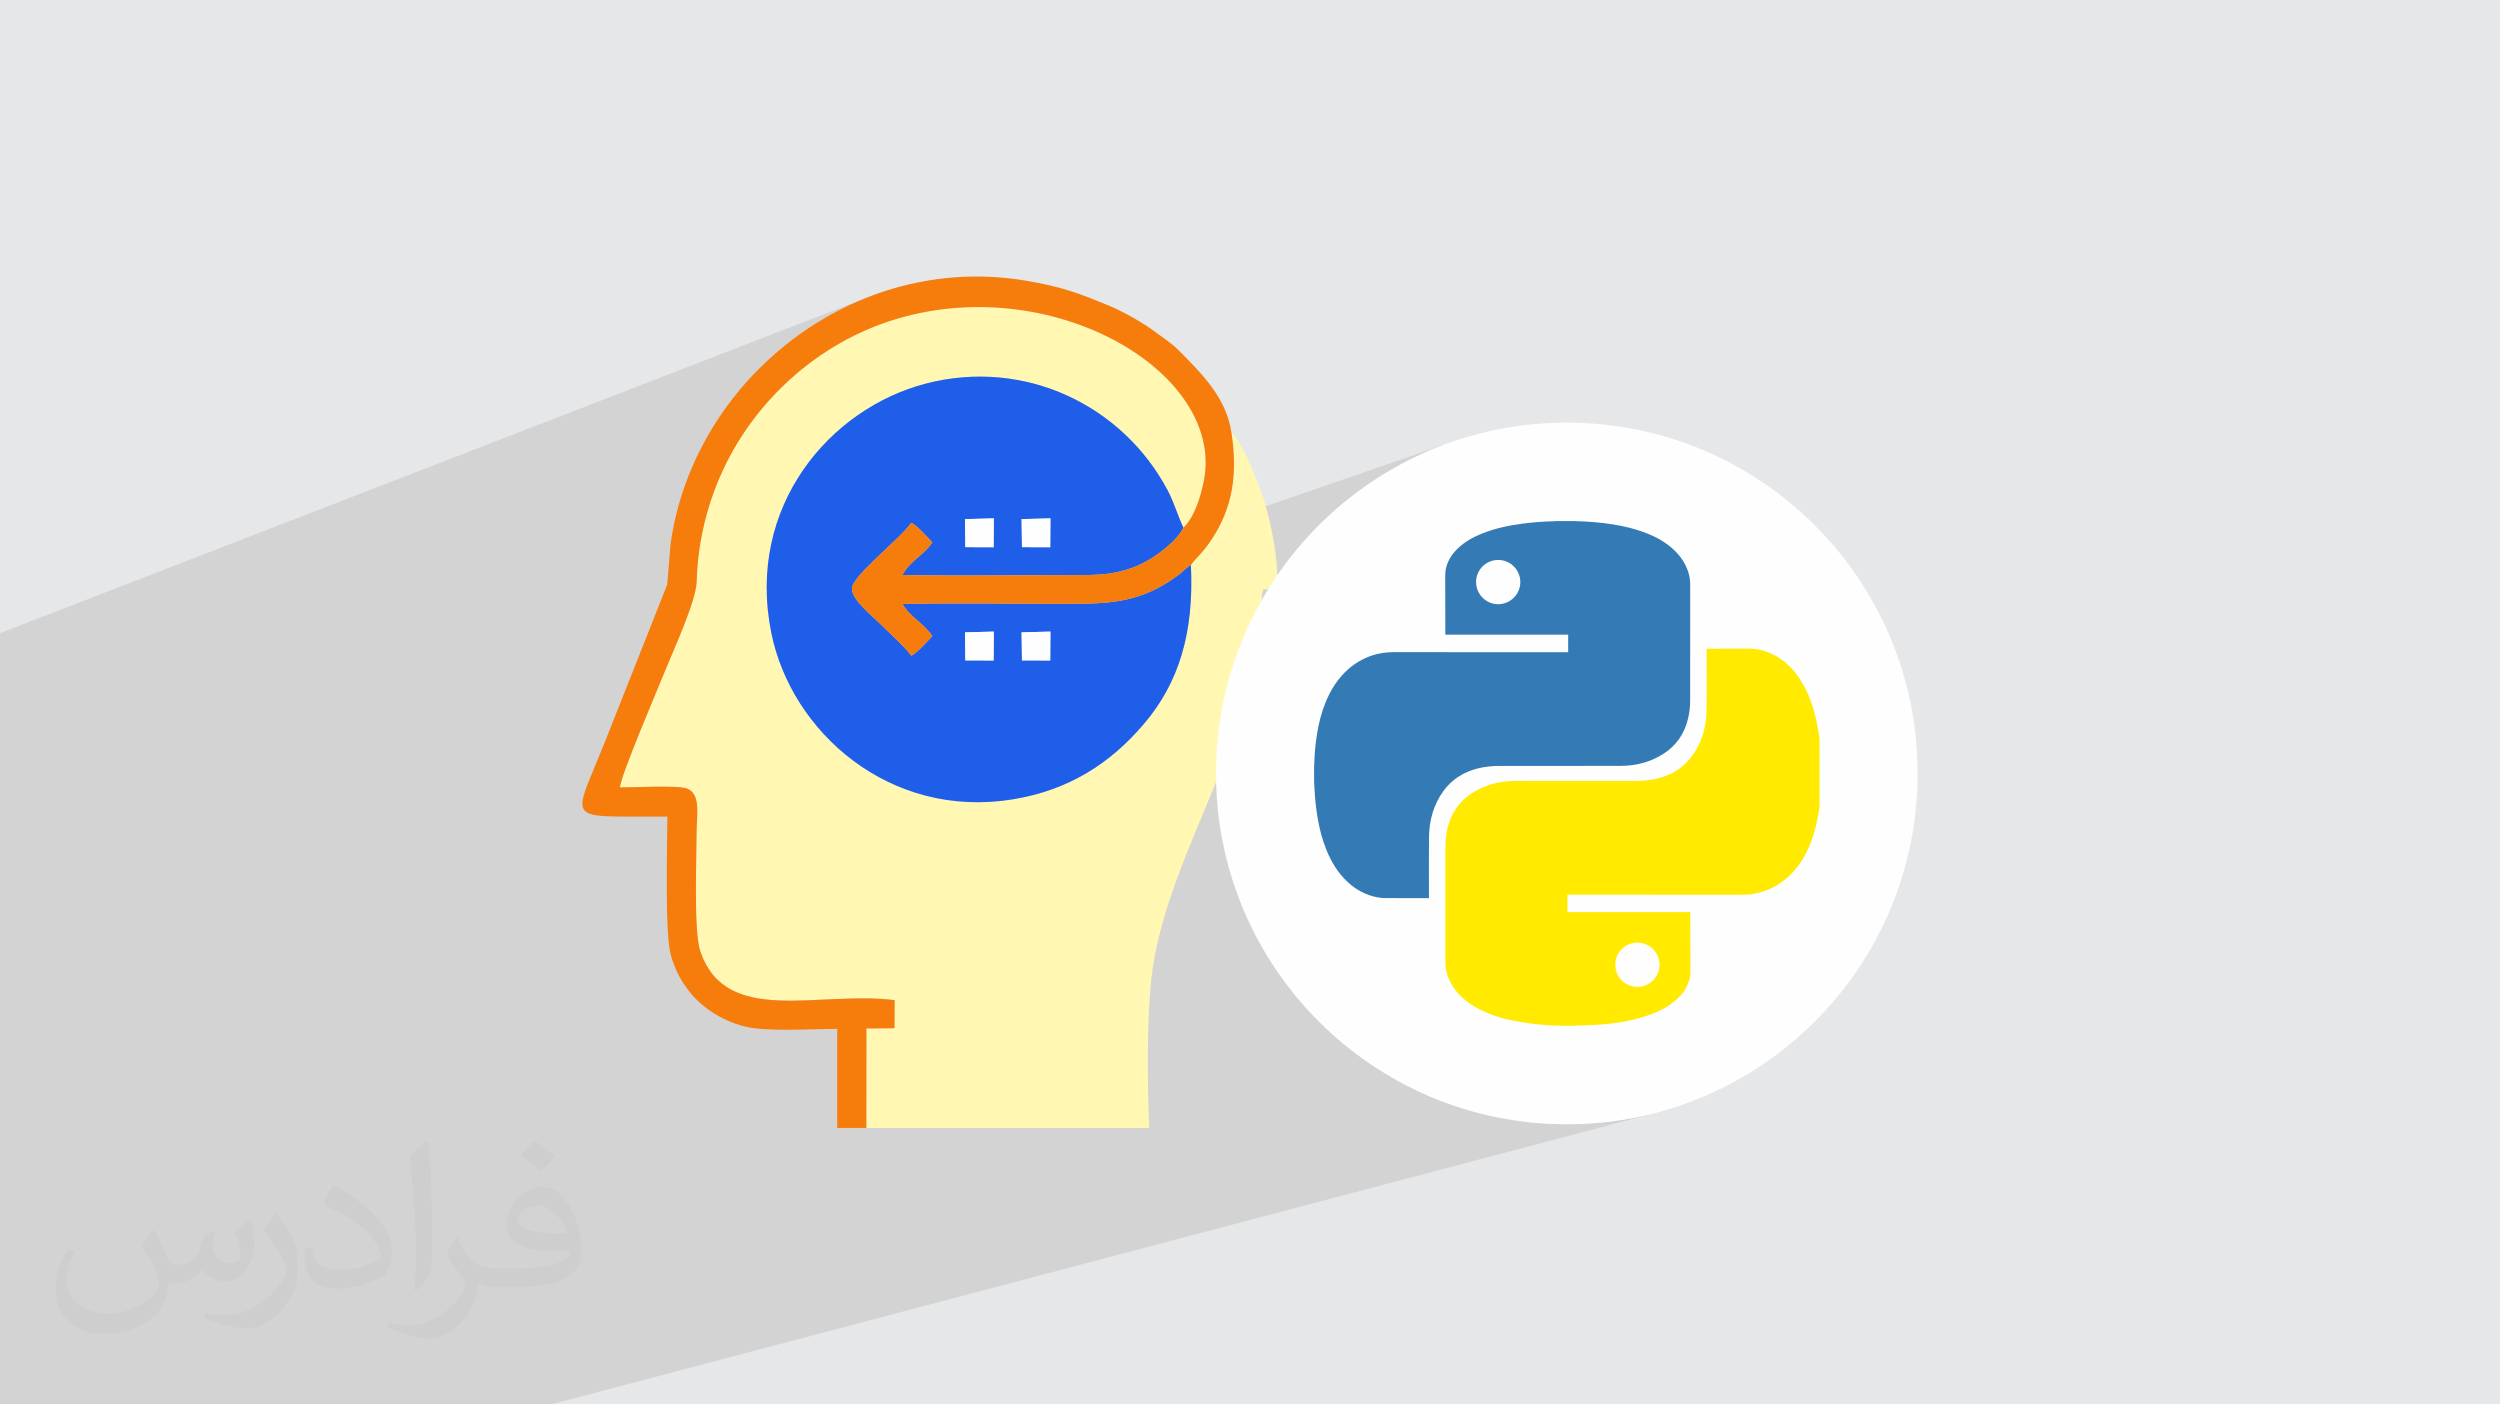 <?xml version="1.0" encoding="UTF-8"?>
<!DOCTYPE svg PUBLIC "-//W3C//DTD SVG 1.1//EN" "http://www.w3.org/Graphics/SVG/1.1/DTD/svg11.dtd">
<!-- Creator: CorelDRAW 2020 (64-Bit) -->
<svg xmlns="http://www.w3.org/2000/svg" xml:space="preserve" width="94.192mm" height="52.917mm" version="1.1" style="shape-rendering:geometricPrecision; text-rendering:geometricPrecision; image-rendering:optimizeQuality; fill-rule:evenodd; clip-rule:evenodd"
viewBox="0 0 9404.92 5283.66"
 xmlns:xlink="http://www.w3.org/1999/xlink"
 xmlns:xodm="http://www.corel.com/coreldraw/odm/2003">
 <defs>
  <style type="text/css">
   <![CDATA[
    .fil7 {fill:#FEFEFE}
    .fil3 {fill:#FFF7B2}
    .fil4 {fill:#1E5EE9}
    .fil0 {fill:#E6E7E8}
    .fil5 {fill:#F67C0B}
    .fil6 {fill:#FEFEFE}
    .fil8 {fill:#347AB4;fill-rule:nonzero}
    .fil9 {fill:#FFEA00;fill-rule:nonzero}
    .fil2 {fill:#373435;fill-opacity:0.031}
    .fil1 {fill:#2B2A29;fill-opacity:0.102}
   ]]>
  </style>
 </defs>
 <g id="Layer_x0020_1">
  <polygon class="fil0" points="-0,0 9404.92,0 9404.92,5283.66 -0,5283.66 "/>
  <polygon class="fil1" points="-0,5037.07 -0,4963.99 -0,4959.33 -0,4871.63 -0,4844.07 -0,4830.06 -0,4816.05 -0,4810.03 -0,4803.54 -0,4803.43 -0,4789.96 -0,4777.38 -0,4772.34 -0,4741.9 -0,4732.87 -0,4711.94 -0,4676.64 -0,4664.76 -0,4647.1 -0,4640.56 -0,4636.58 -0,4601.73 -0,4594.5 -0,4533.23 -0,4520.51 -0,4491.4 -0,4483.11 -0,4483.09 -0,4452.86 -0,4451.29 -0,4409.33 -0,4393.05 -0,4327.16 -0,4326.05 -0,4254.15 -0,4239.3 -0,4211.22 -0,4155.17 -0,4140.51 -0,4139.97 -0,4121.19 -0,4120.98 -0,4110.81 -0,4107.47 -0,4036.23 -0,4015.07 -0,3995.28 -0,3975.39 -0,3968.91 -0,3965.42 -0,3929.39 -0,3927.39 -0,3907.29 -0,3907.1 -0,3906.66 -0,3881 -0,3868.6 -0,3856.04 -0,3828.17 -0,3822.98 -0,3813.6 -0,3812.28 -0,3780.56 -0,3751.09 -0,3749.14 -0,3717.33 -0,3716.99 -0,3699.47 -0,3687.47 -0,3656.11 -0,3653.56 -0,3642.79 -0,3639.87 -0,3623.27 -0,3599.67 -0,3599.5 -0,3598.11 -0,3582.17 -0,3549.32 -0,3526.23 -0,3495.47 -0,3456.1 -0,3439.01 -0,3406.02 -0,3401.33 -0,3390.21 -0,3373.36 -0,3352.85 -0,3344.63 -0,3344.06 -0,3339.94 -0,3312.93 -0,3277.78 -0,3273.52 -0,3246.23 -0,3194.36 -0,3131.51 -0,3106.17 -0,3000.9 -0,2969.49 -0,2746.14 -0,2742.24 -0,2505.5 -0,2489.43 -0,2382.05 3279.41,1112.51 3226.15,1134.04 3174.11,1158.14 3123.39,1184.71 3074.08,1213.65 3026.25,1244.91 2979.98,1278.37 2935.38,1313.97 2892.5,1351.61 2851.46,1391.21 2843.66,1399.48 3309.75,1220.83 3369.8,1200.6 3430.26,1184.24 3490.94,1171.63 3551.68,1162.65 3612.27,1157.18 3672.53,1155.08 3732.27,1156.25 3791.3,1160.54 3849.43,1167.84 3906.49,1178.03 3962.27,1190.98 4016.6,1206.55 4069.28,1224.65 4120.13,1245.12 4168.97,1267.87 4215.59,1292.75 4259.82,1319.64 4301.47,1348.43 4340.34,1378.98 4376.26,1411.17 4409.04,1444.89 4438.48,1479.99 4464.41,1516.36 4486.63,1553.89 4504.95,1592.43 4519.19,1631.86 4527.42,1665.03 4632.53,1627.69 4634.6,1641.92 4636.44,1656.02 4638.04,1669.99 4639.38,1683.83 4640.47,1697.56 4641.3,1711.16 4641.86,1724.65 4642.16,1738.02 4642.18,1751.29 4641.91,1764.45 4641.36,1777.5 4640.52,1790.46 4639.4,1803.33 4637.96,1816.1 4636.21,1828.79 4634.15,1841.39 4631.78,1853.91 4629.08,1866.35 4626.06,1878.73 4622.69,1891.03 4619,1903.26 4614.95,1915.43 4610.57,1927.53 4605.83,1939.59 4600.71,1951.59 4596.09,1961.69 5440.58,1669.98 5380.65,1693.62 5322.19,1720.05 5265.29,1749.18 5210.03,1780.96 5156.48,1815.29 5104.74,1852.09 5054.89,1891.26 5007,1932.74 4961.17,1976.44 4917.48,2022.27 4875.99,2070.16 4836.82,2120.01 4800.02,2171.75 4771.22,2216.68 4806.83,2215.64 4762.75,2230.42 4733.91,2280.56 4729.7,2288.77 5602.41,1997.28 5611.99,1994.19 5621.62,1991.29 5631.28,1988.57 5640.99,1986.02 5650.75,1983.65 5660.53,1981.42 5670.36,1979.35 5680.21,1977.42 5690.11,1975.62 5700.03,1973.94 5709.99,1972.38 5719.97,1970.95 5729.99,1969.6 5737.42,1968.66 5744.86,1967.77 5752.31,1966.94 5759.75,1966.17 5767.2,1965.45 5774.65,1964.79 5782.1,1964.18 5789.55,1963.61 5797.01,1963.1 5804.48,1962.63 5811.95,1962.21 5819.43,1961.84 5826.91,1961.51 5834.4,1961.22 5841.9,1960.98 5849.4,1960.78 5849.91,1960.76 5850.41,1960.72 5850.92,1960.65 5851.42,1960.56 5851.92,1960.47 5852.43,1960.37 5852.93,1960.28 5853.44,1960.2 5862.63,1960.2 5871.8,1960.2 5880.97,1960.2 5890.12,1960.2 5899.26,1960.2 5908.4,1960.2 5917.53,1960.2 5926.66,1960.2 5927.38,1960.28 5928.1,1960.37 5928.8,1960.47 5929.51,1960.56 5930.2,1960.65 5930.89,1960.72 5931.56,1960.76 5932.22,1960.78 5940.59,1961.03 5948.95,1961.33 5957.32,1961.7 5965.68,1962.12 5974.04,1962.61 5982.38,1963.17 5990.73,1963.79 5999.07,1964.47 6007.41,1965.22 6015.74,1966.04 6024.07,1966.93 6032.39,1967.9 6040.7,1968.93 6049.02,1970.04 6057.33,1971.22 6065.64,1972.47 6073.71,1973.77 6081.77,1975.15 6089.81,1976.61 6097.83,1978.16 6105.83,1979.8 6113.79,1981.54 6121.74,1983.38 6129.67,1985.31 6137.56,1987.36 6145.43,1989.53 6153.26,1991.8 6161.07,1994.2 6168.84,1996.72 6176.59,1999.36 6184.3,2002.14 6191.97,2005.05 6207.06,2011.21 6221.85,2017.9 6236.28,2025.19 6250.31,2033.16 6263.91,2041.86 6277.02,2051.34 6289.6,2061.68 6301.61,2072.92 6311.16,2082.98 6319.94,2093.46 6327.94,2104.39 6335.11,2115.79 6341.44,2127.66 6346.9,2140.01 6351.46,2152.88 6355.1,2166.27 6356.35,2172.67 6357.26,2179.07 6357.87,2185.49 6358.26,2191.91 6358.46,2198.36 6358.54,2204.82 6358.55,2211.32 6358.54,2217.84 6358.51,2230.89 6358.48,2243.94 6358.45,2256.99 6358.42,2270.04 6358.4,2283.09 6358.38,2296.14 6358.37,2309.19 6358.35,2322.24 6358.34,2335.3 6358.33,2348.35 6358.32,2361.41 6358.32,2374.47 6358.31,2387.53 6358.31,2400.58 6358.31,2413.64 6358.31,2426.7 6358.31,2439.75 6358.31,2452.81 6358.31,2459.83 6420.27,2440.43 6421.17,2440.43 6422.02,2440.43 6422.81,2440.43 6423.56,2440.43 6424.28,2440.43 6424.99,2440.43 6425.7,2440.43 6426.41,2440.43 6435.97,2440.43 6445.52,2440.44 6455.08,2440.44 6464.62,2440.45 6474.17,2440.46 6483.7,2440.47 6493.25,2440.47 6502.79,2440.47 6512.31,2440.47 6521.85,2440.46 6531.37,2440.45 6540.9,2440.43 6550.42,2440.39 6559.95,2440.35 6569.47,2440.3 6579,2440.24 6591.27,2440.62 6603.34,2441.72 6615.22,2443.56 6626.93,2446.11 6638.45,2449.34 6649.79,2453.26 6660.98,2457.83 6671.98,2463.05 6687.87,2471.85 6702.8,2481.67 6716.8,2492.49 6729.92,2504.24 6742.19,2516.87 6753.66,2530.36 6764.36,2544.63 6774.34,2559.65 6781.19,2570.95 6787.61,2582.39 6793.6,2593.98 6799.19,2605.71 6804.39,2617.57 6809.22,2629.55 6813.7,2641.66 6817.86,2653.88 6821.69,2666.2 6825.23,2678.63 6828.49,2691.16 6831.49,2703.77 6834.24,2716.47 6836.78,2729.24 6839.11,2742.08 6841.24,2754.99 6841.74,2758 6842.24,2761 6842.74,2763.98 6843.23,2766.95 6843.71,2769.92 6844.18,2772.86 6844.64,2775.82 6845.08,2778.76 6845.07,2778.76 6845.07,2794.87 6845.07,2810.96 6845.07,2827.07 6845.07,2843.18 6845.07,2859.27 6845.07,2875.38 6845.07,2891.47 6845.07,2907.58 6845.07,2923.68 6845.07,2939.78 6845.07,2955.88 6845.07,2971.99 6845.07,2988.1 6845.07,3004.19 6845.07,3020.3 6845.07,3036.4 6844.63,3039.13 6844.18,3041.86 6843.71,3044.59 6843.25,3047.33 6842.78,3050.06 6842.31,3052.79 6841.86,3055.52 6841.42,3058.25 6838.99,3072.23 6836.26,3086.14 6833.22,3099.97 6829.87,3113.71 6826.18,3127.35 6822.12,3140.9 6817.69,3154.36 6812.87,3167.71 6809.18,3177 6805.32,3186.17 6801.25,3195.2 6797,3204.11 6792.53,3212.87 6787.84,3221.49 6782.93,3229.96 6777.78,3238.29 6772.4,3246.45 6766.76,3254.43 6760.85,3262.26 6754.68,3269.91 6748.24,3277.38 6741.51,3284.66 6734.49,3291.75 6727.18,3298.64 6719.81,3305.09 6712.28,3311.23 6704.6,3317.04 6696.77,3322.54 6688.78,3327.71 6680.65,3332.57 6672.36,3337.11 6663.92,3341.33 6655.32,3345.24 6646.58,3348.82 6637.68,3352.09 6628.62,3355.03 6619.42,3357.66 6358.55,3431.97 6358.55,3431.99 6358.55,3432.69 6358.55,3433.37 6358.55,3434.04 6358.55,3434.7 6358.55,3435.36 6358.55,3436.01 6358.55,3436.66 6358.59,3450.35 6358.63,3464.05 6358.68,3477.73 6358.72,3491.43 6358.77,3505.12 6358.83,3518.82 6358.88,3532.51 6358.94,3546.21 6358.99,3559.9 6359.04,3573.6 6359.1,3587.29 6359.15,3600.99 6359.19,3614.68 6359.24,3628.38 6359.28,3642.07 6359.32,3655.77 6359.28,3658.65 6359.17,3661.55 6358.99,3664.44 6358.72,3667.34 6358.37,3670.22 6357.94,3673.09 6357.43,3675.93 6356.83,3678.76 6353.55,3691.22 6349.22,3703.03 6343.91,3714.24 6337.67,3724.87 6330.56,3734.96 6322.65,3744.54 6314,3753.66 6304.69,3762.34 6298.43,3767.65 6292.04,3772.69 6285.51,3777.5 6278.86,3782.07 6272.09,3786.44 6265.2,3790.58 6258.21,3794.53 6251.11,3798.29 6243.91,3801.86 6236.61,3805.27 6229.23,3808.51 6221.76,3811.62 6214.22,3814.57 6206.61,3817.41 6198.94,3820.12 6191.2,3822.72 6180.5,3826.1 6169.76,3829.25 5275.2,4075.12 5322.19,4099.18 5380.65,4125.6 5440.58,4149.24 5501.9,4169.99 5564.53,4187.77 5628.38,4202.51 5693.37,4214.11 5759.41,4222.51 5826.44,4227.6 5894.35,4229.32 5962.25,4227.6 6029.28,4222.51 6095.32,4214.11 6160.31,4202.51 6224.16,4187.77 2072.01,5283.66 878.08,5283.66 876.13,5283.66 787.05,5283.66 578.26,5283.66 577.71,5283.66 524.16,5283.66 515,5283.66 511.62,5283.66 198.04,5283.66 16.35,5283.66 -0,5283.66 -0,5247.37 -0,5243.55 -0,5242.99 -0,5220.72 -0,5179.31 -0,5151.06 -0,5135.12 -0,5134.27 -0,5080.11 -0,5053.78 "/>
  <path class="fil2" d="M578.49 4627.69c17.95,27.21 29.6,53.36 40.96,82.43 8.45,16.91 12.93,48.09 52.57,48.09 11.61,0 28.28,-3.42 43.06,-11.61 16.63,-8.73 29.32,-21.94 35.94,-42l15.85 -53.36 38.57 -19.02 2.64 2.64c-5.27,20.09 -6.59,39.36 -6.59,54.43 0,44.63 38.57,61.56 69.22,61.56 17.95,0 34.09,-8.73 34.09,-25.11 0,-21.13 -8.98,-57.06 -20.62,-89.29 17.95,-17.95 35.94,-35.94 56.53,-50.47l3.17 1.6c8.98,38.04 14,75.56 14,100.66 0,24.57 -10.83,51.79 -19.81,69.49 -18.49,34.87 -51.25,62.62 -90.87,62.62 -30.1,0 -63.65,-15.07 -86.66,-43.06l-1.32 0c-21.66,26.96 -55.22,51.25 -108.86,51.25l-16.63 0c-2.64,35.41 -10.29,60.49 -21.94,82.95 -31.95,62.34 -126.81,106.47 -216.1,106.47 -124.17,0 -186.51,-71.59 -186.51,-166.96 0,-58.91 19.27,-113.6 48.88,-152.42l24.29 10.04c-18.49,35.41 -30.91,68.68 -30.91,101.45 0,89.29 72.66,131.83 156.4,131.83 77.68,0 173.83,-49.41 191.28,-106.72 -6.59,-62.62 -30.1,-91.93 -66.04,-148.99 10.83,-19.02 24.83,-38.04 42.28,-58.38l3.17 0 0 0 0 0 -0.02 -0.09zm1432.13 -336.04c26.15,16.39 51.79,35.66 76.87,57.85 -14,19.81 -31.45,37.79 -53.11,53.64 -25.11,-20.34 -50.19,-37.79 -75.84,-56.27 17.42,-19.55 34.62,-38.29 52.04,-55.22l0 0 0 0 0 0 0 0 0 0 0.03 0zm13.47 244.11c-42.28,0 -76.87,27.75 -76.87,48.34 0,44.13 84.53,57.85 185.72,57.31 -12.68,-51.79 -57.06,-105.68 -108.86,-105.68l0.01 0.03zm-94.86 236.19c54.96,0 103.04,-1.6 139.74,-10.83 40.96,-10.29 75.56,-30.91 75.56,-45.17 0,-3.7 0,-8.19 -1.32,-11.89 -22.98,2.11 -49.41,2.11 -72.38,2.11 -74.49,0 -131.55,-16.91 -154.02,-58.66 -5.55,-11.61 -9.51,-24.57 -9.51,-39.36 0,-40.43 17.42,-79.79 48.09,-107 25.61,-22.45 53.89,-36.44 82.67,-36.44 52.04,0 93.51,41.75 122.57,107.54 15.85,35.94 26.68,77.4 26.68,129.72 0,34.87 -9.51,64.19 -31.17,85.85 -40.43,39.11 -114.92,53.89 -229.04,53.89l-51.79 0 0 0 -13.47 0c-28.28,0 -48.62,-5.02 -64.72,-17.42l-2.64 0c0.79,6.59 1.32,12.93 1.32,19.02 0,25.61 -8.45,58.38 -25.61,84.53 -50.72,75.3 -105.68,108.04 -153.24,108.04 -48.09,0 -107,-18.49 -160.11,-42.54l9.51 -18.49c17.17,7.13 40.96,11.89 73.7,11.89 85.85,0 198.66,-82.43 212.66,-163 -3.17,-6.59 -8.98,-15.32 -17.17,-24.57 -25.11,-29.85 -40.96,-54.68 -55.75,-80.83 12.68,-25.11 24.29,-45.17 35.13,-63.4l4.49 -0.53c36.72,74.77 69.99,117.55 144.23,117.55l11.61 0 0 0 53.89 0 0 0 0 0 0 0 0 0 0 0 0.09 0.01zm-371.98 79c6.34,-34.34 6.87,-72.91 6.87,-108.86l0 -53.36c0,-99.6 -12.68,-244.36 -22.98,-338.68 17.95,-19.27 43.06,-42 62.87,-57.31l5.81 1.6c13.47,118.62 16.63,256 16.63,383.06 0,33.3 -1.32,65.79 -4.49,89.55 -1.85,30.1 -19.27,52.83 -56.53,87.7l-8.19 -3.7zm-382.8 -157.19c1.85,46.77 24.83,83.49 105.15,83.49 49.93,0 92.19,-12.93 138.96,-35.13 8.45,-3.7 12.93,-8.73 12.93,-12.93 0,-29.32 -22.45,-68.15 -60.23,-103.55 -36.72,-33.3 -85.34,-62.62 -130.76,-82.18 -15.6,-6.59 -20.62,-13.47 -20.62,-20.09 0,-13.47 17.95,-41.75 32.77,-62.09l5.02 -0.53c52.04,27.21 110.17,67.64 153.24,112.53 39.11,41.47 63.4,83.49 63.4,129.19 0,33.81 -10.29,65.51 -26.96,95.11 -57.06,28.79 -117.83,50.72 -178.06,50.72 -73.17,0 -123.1,-34.34 -123.1,-114.92 0,-8.73 0,-22.19 3.17,-39.64l25.11 0 0 0 0 0 0 0 0 0 0 0 -0.02 0zm-132.37 -132.9l45.45 73.45c16.63,27.21 32.23,56.81 32.23,103.55l0 59.7c0,48.34 -30.91,100.13 -80.83,151.38 -39.11,34.62 -73.7,49.41 -105.68,49.41 -47.55,0 -101.98,-14.79 -164.85,-41.75l7.13 -18.49c19.81,5.27 42.79,9.77 71.06,9.77 90.36,-0.53 182.8,-66.57 225.08,-147.15 5.02,-9.26 6.87,-17.95 6.87,-24.04 0,-9.26 -5.02,-19.55 -8.98,-28.79 -22.98,-43.31 -48.62,-82.95 -76.87,-119.68 14.79,-23.25 29.6,-45.7 45.7,-67.9l3.7 0.53 0 0 0 0 0 0 0 0 0 0 -0.02 0.01z"/>
  <g id="_2931358637872">
   <path class="fil3" d="M4452.06 1984.69c-19.51,-39.11 -34.95,-93.53 -57.91,-137.31 -168.74,-321.52 -537.75,-501.02 -910.6,-404.5 -359.92,93.18 -678.39,460.99 -581.72,938.76 75.31,372.13 445.34,701.01 908.15,625.47 210.42,-34.34 366.98,-134.84 494.24,-284.78 129.46,-152.55 188.32,-339.16 175.98,-596.72 17.9,-26.62 39.11,-39.45 74.3,-91.2 84.96,-124.97 101.45,-254.18 78.03,-406.72 40.17,26.11 111.14,215.37 123.46,257.17 29.35,99.57 50.84,204.85 50.84,330.78l-55.73 1.65c-11.81,67.04 -3.3,138.01 -31.04,275.76 -17.27,85.75 -39.94,160.61 -66.28,239.48 -100.18,299.87 -271.07,600.99 -316.89,907.54 -24.18,161.76 -20.79,433.4 -13.44,603.27l-1064.45 0 0.4 -374.38 105.65 -0.73 0.45 -105.73c-287.18,-36.01 -633.72,99.69 -730.69,-182.33 -25.95,-75.46 -14.36,-350.03 -14.36,-448.3 0,-73.21 21.41,-162.23 -56.06,-169.61 -64.01,-6.1 -163.85,-0.08 -231.78,-0.08 -2.03,-34.94 144.04,-375.49 169.13,-438.23 30.31,-75.81 117.25,-262.31 119.06,-336.84 1.21,-49.87 6.48,-101.86 14.47,-148.13 60.24,-348.92 274.08,-596.11 498.72,-732.91 609.19,-370.99 1417.7,4.49 1401.54,448.26 -2.69,73.9 -39.65,194.45 -83.48,230.37z"/>
   <path class="fil4" d="M3738.65 2376.04l-108.41 2.84 1.41 105.39 106.25 0.38 0.75 -108.61zm212.98 0l-108.41 2.84 1.41 105.39 106.26 0.38 0.74 -108.61zm-212.98 -425.97l-108.41 2.85 1.41 105.38 106.25 0.39 0.75 -108.62zm212.98 0l-108.41 2.85 1.41 105.38 106.26 0.39 0.74 -108.62zm500.43 34.61c-20.64,47 -105,113.47 -166.06,140.4 -93.65,41.29 -162.19,38.36 -271.19,38.36 -205.46,-0.01 -414.76,3.92 -619.75,-0.42 24.89,-50.49 83.22,-76.96 112.29,-122.69 -19.59,-19.73 -54.43,-61.03 -79.09,-73.66 -44.55,63.85 -220.88,197.43 -223.26,247.43 -1.98,41.37 81.2,107.67 105.12,131.59 32.26,32.26 95.41,88.48 118.14,121.06 24.66,-12.63 59.5,-53.93 79.09,-73.67 -28.97,-45.57 -85.17,-72.53 -112.29,-121.04 202.78,-4.29 409.84,-0.42 613.1,-0.41 171.5,0 285.18,-3.96 427.25,-110.22 17.38,-13 28.33,-27.67 44.78,-35.8 12.34,257.56 -46.52,444.17 -175.98,596.72 -127.26,149.94 -283.82,250.44 -494.24,284.78 -462.81,75.54 -832.84,-253.35 -908.15,-625.47 -96.67,-477.77 221.8,-845.58 581.72,-938.76 372.86,-96.52 741.86,82.97 910.6,404.5 22.97,43.78 38.4,98.2 57.91,137.31z"/>
   <path class="fil5" d="M4632.53 1627.69c23.41,152.55 6.93,281.75 -78.03,406.72 -35.19,51.75 -56.39,64.58 -74.3,91.2 -16.46,8.13 -27.4,22.8 -44.78,35.8 -142.07,106.26 -255.75,110.22 -427.25,110.22 -203.26,-0.01 -410.32,-3.88 -613.1,0.41 27.12,48.51 83.32,75.47 112.29,121.04 -19.59,19.74 -54.43,61.04 -79.09,73.67 -22.74,-32.58 -85.88,-88.8 -118.14,-121.06 -23.92,-23.92 -107.1,-90.22 -105.12,-131.59 2.39,-49.99 178.71,-183.57 223.26,-247.43 24.66,12.63 59.5,53.93 79.09,73.66 -29.07,45.73 -87.4,72.2 -112.29,122.69 204.99,4.34 414.29,0.41 619.75,0.42 108.99,0 177.54,2.93 271.19,-38.36 61.06,-26.93 145.42,-93.4 166.06,-140.4 43.83,-35.93 80.8,-156.47 83.48,-230.37 16.17,-443.77 -792.35,-819.25 -1401.54,-448.26 -224.65,136.8 -438.49,383.99 -498.72,732.91 -7.99,46.27 -13.26,98.25 -14.47,148.13 -1.81,74.53 -88.75,261.03 -119.06,336.84 -25.09,62.74 -171.16,403.29 -169.13,438.23 67.93,0 167.77,-6.02 231.78,0.08 77.46,7.38 56.06,96.4 56.06,169.61 0,98.27 -11.59,372.85 14.36,448.3 96.97,282.02 443.52,146.33 730.69,182.33l-0.45 105.73 -105.65 0.73 -0.4 374.38 -109.41 0 0 -372.71c-100.72,0 -266.64,12 -349.92,-9.49 -91.81,-23.69 -169.34,-78.39 -215.92,-143.48 -28.4,-39.69 -43.07,-69.35 -59.09,-120.6 -24.83,-79.44 -14,-426.26 -14,-525.11 -55.47,0 -110.93,0 -166.39,0 -212.41,0.01 -171.77,-22.94 -72.26,-271.93l237.98 -600.61 12.79 -153.61c86.02,-616.15 687.17,-1100.47 1338.04,-989.57 139.71,23.8 202,48.62 316.54,96.09 49.06,20.34 125.5,64.08 165.45,94.12 33.81,25.42 63.43,43.54 93.06,73.33 87.04,87.49 178.21,178.42 196.65,307.91z"/>
   <polygon class="fil6" points="3950.89,2058.69 3844.63,2058.3 3843.22,1952.92 3951.63,1950.08 "/>
   <polygon class="fil6" points="3737.9,2058.69 3631.65,2058.3 3630.24,1952.92 3738.65,1950.08 "/>
   <polygon class="fil6" points="3950.89,2484.65 3844.63,2484.27 3843.22,2378.88 3951.63,2376.04 "/>
   <polygon class="fil6" points="3737.9,2484.65 3631.65,2484.27 3630.24,2378.88 3738.65,2376.04 "/>
   <circle class="fil7" cx="5894.34" cy="2909.61" r="1319.71"/>
   <path class="fil8" d="M4943.64 2940.36c0,-21.09 0,-42.37 0,-63.64 0.19,-1.92 0.57,-4.02 0.77,-6.14 0.96,-37.38 4.41,-74.38 10.54,-111.37 6.32,-39.11 16.11,-77.25 30.66,-114.06 19.94,-49.65 47.54,-93.93 88.19,-129.2 31.05,-26.84 66.52,-45.44 106.39,-55.41 24.92,-6.32 50.42,-7.48 76.1,-7.28 212.79,0.57 425.57,0.19 638.34,0.19 1.73,0 3.26,-0.19 4.8,-0.19 0,-22.05 0,-43.52 0,-65.56 -154.13,0 -308.05,0 -462.18,0 0,-2.5 0,-4.59 0,-6.71 -0.19,-68.63 -0.19,-137.25 -0.39,-205.69 0,-1.92 -0.18,-3.83 0,-5.75 0.39,-8.82 0.19,-17.83 1.73,-26.45 5.94,-31.44 22.24,-57.13 44.86,-79.18 26.07,-25.3 57.13,-42.75 90.48,-56.16 50.22,-20.32 102.56,-31.24 156.04,-38.15 39.68,-5.17 79.36,-7.86 119.42,-8.82 1.35,0 2.69,-0.39 4.03,-0.58 24.53,0 48.88,0 73.22,0 1.92,0.19 3.83,0.58 5.56,0.58 44.66,1.15 89.14,4.79 133.42,11.69 43.13,6.71 85.5,16.67 126.33,32.58 40.64,15.73 78.4,36.61 109.64,67.87 26.46,26.26 45.05,56.93 53.49,93.35 3.83,17.06 3.44,34.13 3.44,51.57 -0.38,139.17 -0.18,278.53 -0.18,417.71 0,22.62 -2.5,44.85 -7.67,66.9 -13.42,56.73 -43.71,101.98 -92.98,133.42 -48.3,30.85 -101.79,44.86 -158.53,45.23 -150.86,0.58 -301.72,0.19 -452.59,0.19 -29.72,0 -59.04,2.31 -87.8,9.59 -53.1,13.61 -97.19,41.02 -129.39,85.88 -36.99,51.76 -52.9,110.61 -53.49,173.49 -0.77,74.38 -0.18,148.57 -0.18,222.94 0,1.73 0,3.45 0,5.56 -2.31,0 -4.03,0 -5.76,0 -52.9,0 -106,0.19 -159.1,-0.19 -10.35,0 -20.71,-1.16 -30.67,-3.07 -42.18,-8.44 -78.59,-27.99 -110.03,-57.13 -36.42,-33.54 -61.34,-74.95 -79.94,-120.38 -15.33,-37.57 -25.49,-76.68 -32.58,-116.55 -6.52,-36.42 -10.35,-73.04 -12.27,-109.84 -0.57,-10.35 -1.15,-20.71 -1.73,-31.25l-0.01 0.03zm692.6 -833.88l0 0c-46.01,0 -83.2,37.19 -83.2,82.81 0,46.19 37,83.57 82.81,83.77 46.01,0 83.39,-37.38 83.58,-83.2 0,-46 -37.19,-83.38 -83.2,-83.38l0.01 0z"/>
   <path class="fil9" d="M6845.07 2778.76c0,85.88 0,171.75 0,257.64 -1.15,7.28 -2.5,14.57 -3.64,21.85 -6.13,37.38 -15.15,74 -28.56,109.46 -19.17,49.84 -45.82,94.7 -85.69,130.92 -38.91,35.27 -84.34,56.93 -136.28,64.98 -17.45,2.69 -35.28,2.3 -52.91,2.3 -212.01,-0.38 -424.03,-0.19 -636.05,-0.19 -1.73,0 -3.45,0 -5.36,0 0,22.05 0,43.52 0,65.56 154.12,0 307.67,0 461.98,0 0,1.92 0,3.64 0,5.37 0.19,73.03 0.58,146.07 0.77,219.11 0,7.67 -0.77,15.52 -2.5,23 -7.28,34.13 -26.45,60.96 -52.14,83.58 -32.97,28.95 -72.08,46.77 -113.49,60.38 -56.92,18.59 -115.78,27.61 -175.39,32.01 -34.7,2.5 -69.78,3.27 -104.86,4.03 -44.48,0.96 -88.95,-0.96 -133.24,-5.94 -26.84,-3.08 -53.67,-7.29 -80.13,-12.27 -45.23,-8.44 -88.95,-21.85 -130.16,-42.75 -38.91,-19.75 -73.22,-45.24 -98.33,-81.48 -17.25,-25.11 -28.38,-52.53 -31.06,-83 -0.96,-11.12 -0.38,-22.43 -0.38,-33.54 0,-136.29 0,-272.6 0,-408.89 0,-24.15 1.73,-48.12 7.09,-71.69 12.84,-56.93 42.56,-102.74 91.83,-134.77 48.69,-31.82 103.13,-46.19 160.83,-46.39 151.25,-0.57 302.5,-0.19 453.55,-0.19 30.28,0 60.39,-2.68 89.71,-10.53 50.03,-13.42 91.63,-39.49 122.88,-80.9 37.95,-50.41 55.02,-108.5 56.35,-170.61 1.34,-76.29 0.19,-152.78 0.38,-229.07 0,-2.11 0,-4.02 0,-6.32 2.5,0 4.22,0 6.14,0 50.99,0 101.8,0.18 152.59,-0.19 32.98,0 63.84,8.05 92.98,22.82 43.7,22.04 76.67,55.59 102.37,96.6 37.76,59.82 55.97,126.33 66.9,195.33 1.34,8.06 2.68,15.92 3.83,23.77l-0.01 0zm-685.5 933.74l0 0c46.01,0.19 83.38,-36.8 83.57,-82.81 0.19,-45.62 -37.19,-83.38 -82.61,-83.57 -46.39,0 -83.57,36.81 -83.77,82.81 -0.19,46.39 36.61,83.57 82.81,83.57z"/>
  </g>
 </g>
</svg>
